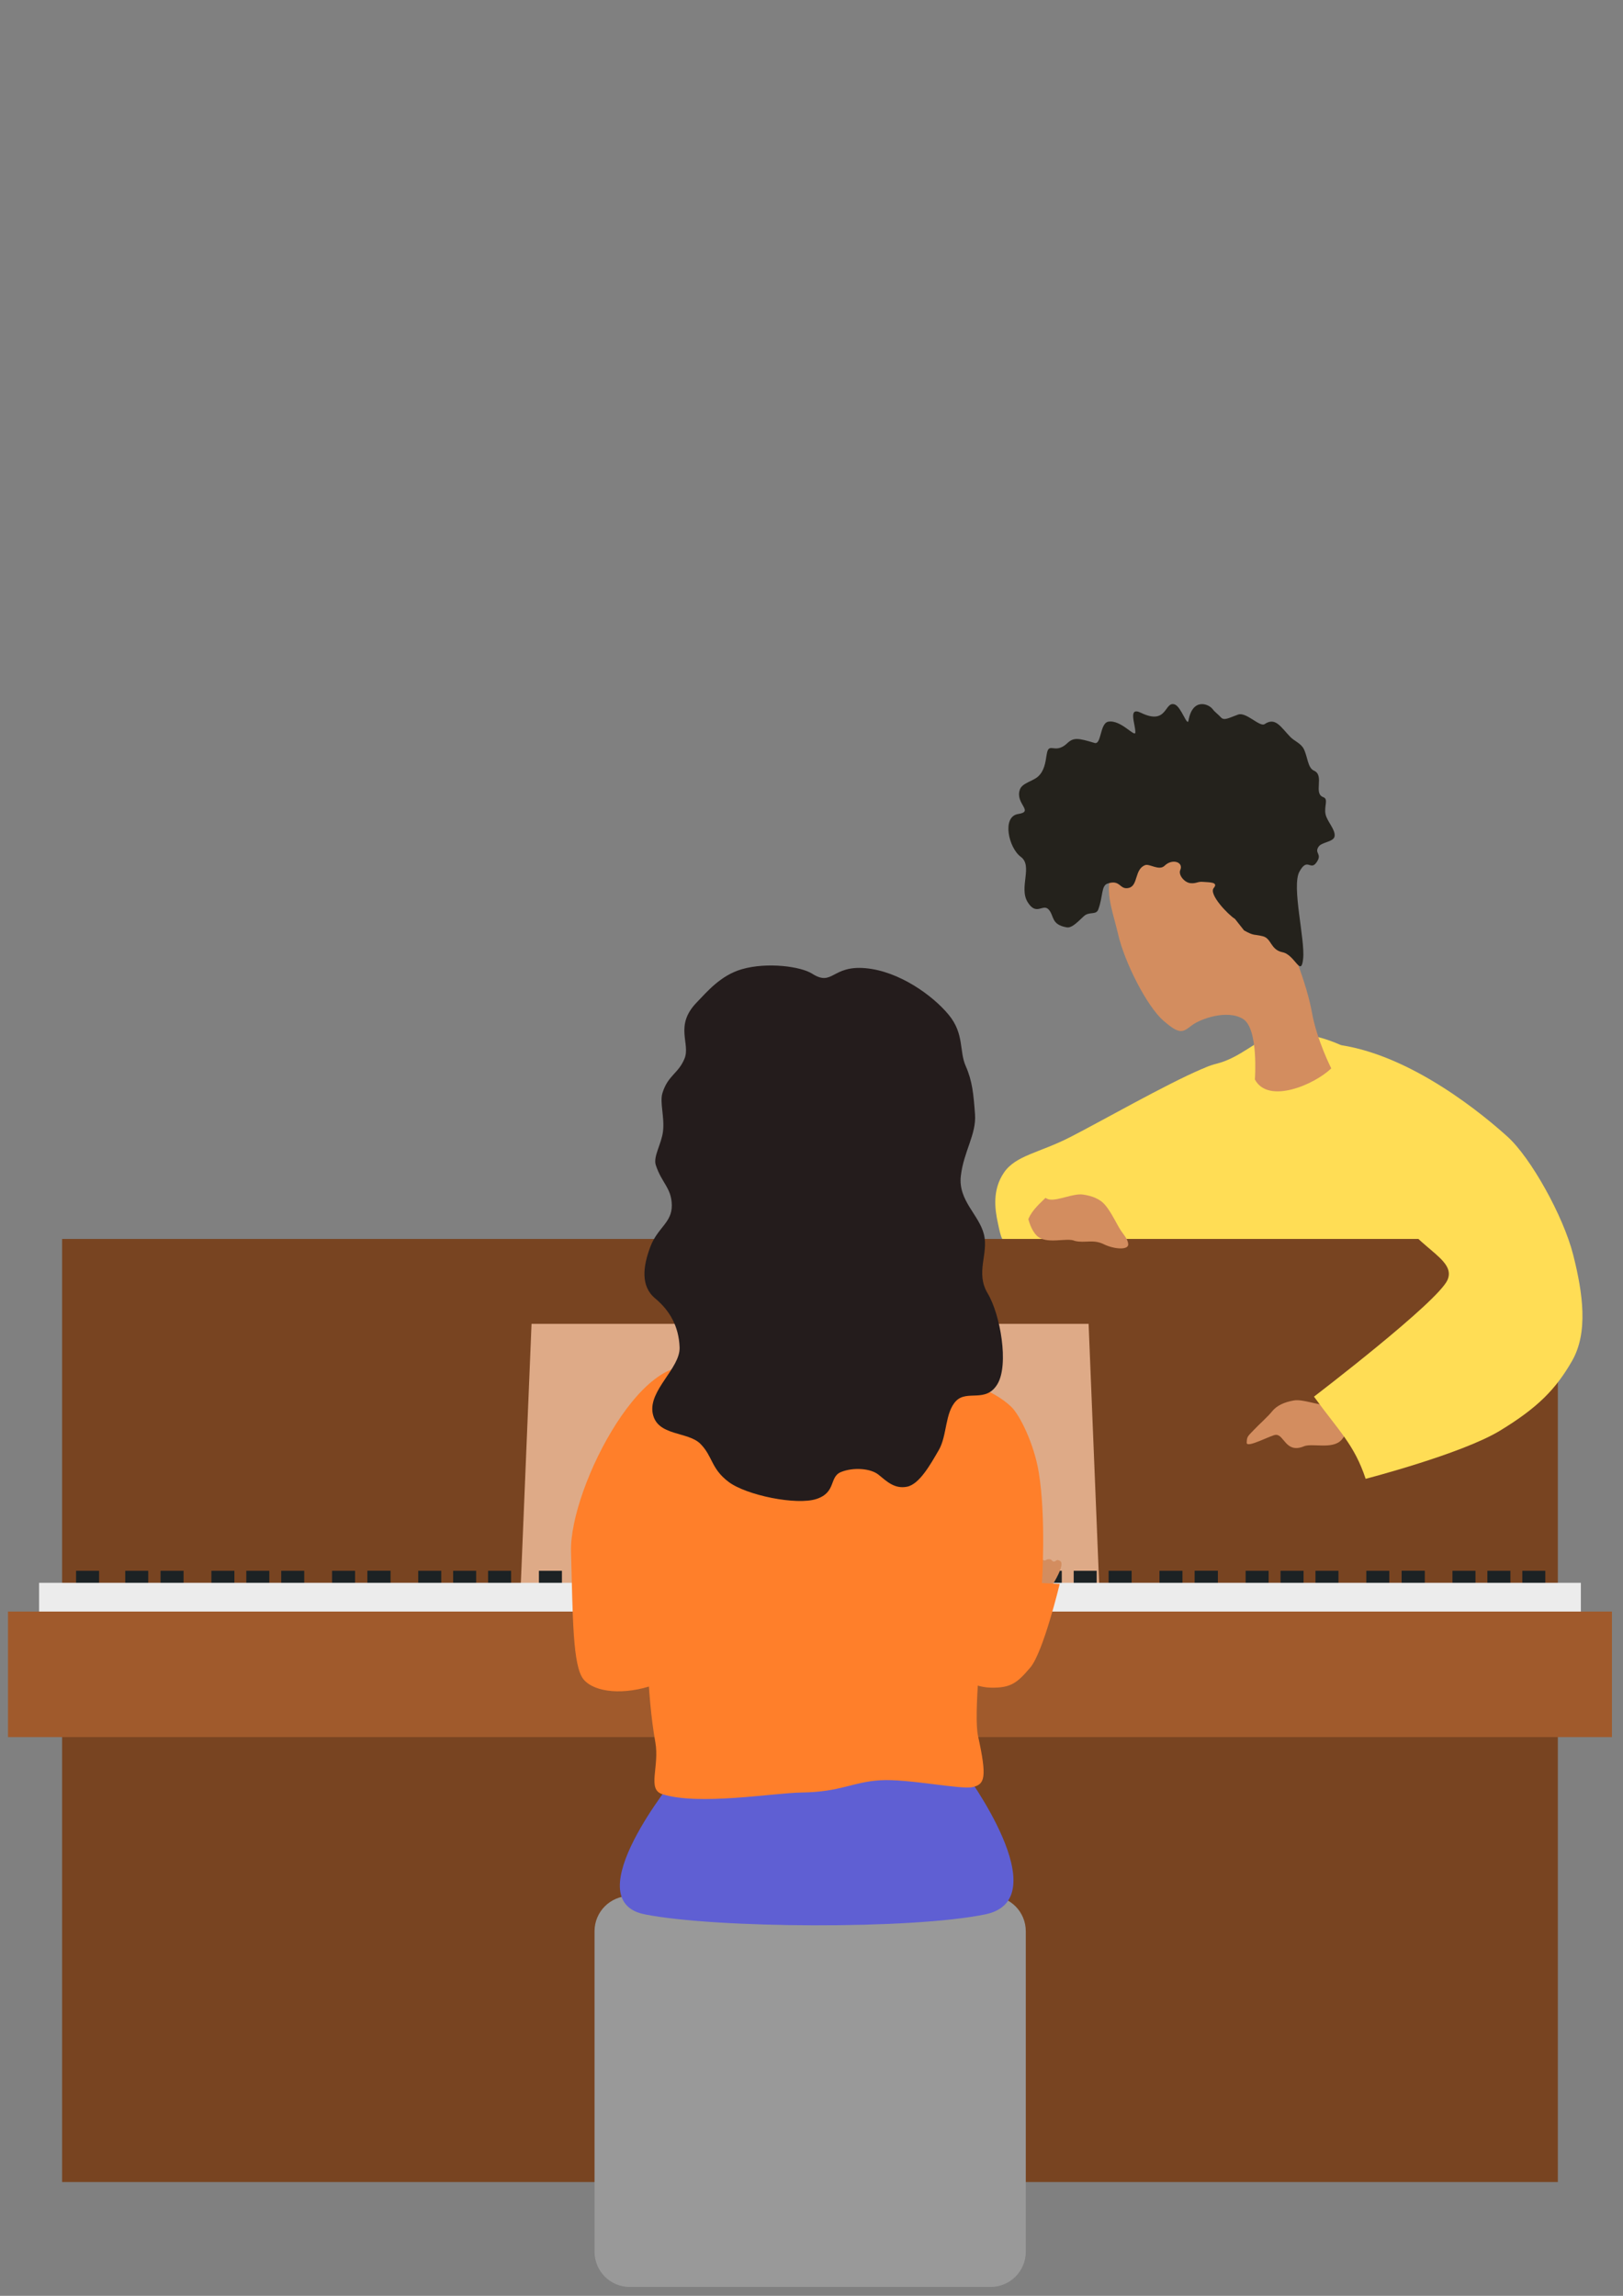 <?xml version="1.0" encoding="UTF-8"?> <svg xmlns="http://www.w3.org/2000/svg" xmlns:xlink="http://www.w3.org/1999/xlink" id="ewyhd06j5f0m1" viewBox="0 0 210 297" shape-rendering="geometricPrecision" text-rendering="geometricPrecision"><rect x="0" y="0" width="210" height="297" fill="#808080" stroke="none"/><style><![CDATA[#ewyhd06j5f0m78_to {animation: ewyhd06j5f0m78_to__to 2500ms linear infinite normal forwards}@keyframes ewyhd06j5f0m78_to__to { 0% {transform: translate(321.596px,139.776px)} 40% {transform: translate(321.596px,139.78px)} 60% {transform: translate(321.596px,137.78px)} 72% {transform: translate(321.596px,142.78px)} 88% {transform: translate(321.596px,139.78px)} 100% {transform: translate(321.596px,139.78px)} }#ewyhd06j5f0m86_tr {animation: ewyhd06j5f0m86_tr__tr 2500ms linear infinite normal forwards}@keyframes ewyhd06j5f0m86_tr__tr { 0% {transform: translate(0px,0px) rotate(0deg)} 40% {transform: translate(0px,0px) rotate(0deg)} 60% {transform: translate(0px,0px) rotate(-0.1deg)} 68% {transform: translate(0px,0px) rotate(0.2deg)} 76% {transform: translate(0px,0px) rotate(0deg)} 100% {transform: translate(0px,0px) rotate(0deg)} }#ewyhd06j5f0m92_to {animation: ewyhd06j5f0m92_to__to 2500ms linear infinite normal forwards}@keyframes ewyhd06j5f0m92_to__to { 0% {transform: translate(303.549px,146.951px)} 72% {transform: translate(303.549px,146.951px)} 84% {transform: translate(303.549px,122.946px)} 92% {transform: translate(297.55px,102.946px)} 100% {transform: translate(297.55px,102.946px)} }#ewyhd06j5f0m92 {animation: ewyhd06j5f0m92_c_o 2500ms linear infinite normal forwards}@keyframes ewyhd06j5f0m92_c_o { 0% {opacity: 0} 72% {opacity: 0} 80% {opacity: 1} 88% {opacity: 0} 100% {opacity: 0} }]]></style><g id="ewyhd06j5f0m2"><path id="ewyhd06j5f0m3" d="M155.436,138.324C150.883,140.258,142.362,145.123,138.406,147.137C134.451,149.151,131.433,149.461,129.908,151.686C128.382,153.912,128.723,156.421,129.108,158.185C129.493,159.949,129.563,160.929,131.358,161.835C133.152,162.74,137.269,161.549,139.106,161.185C140.944,160.82,141.059,162.267,142.876,162.171C144.692,162.075,147.963,159.998,149.705,161.635C151.446,163.272,147.046,168.294,151.504,168.284C155.963,168.273,156.603,149.087,156.603,149.087C156.603,149.087,159.671,136.85,155.436,138.324Z" fill="rgb(255,221,85)" stroke="none" stroke-width="0.099"></path><path id="ewyhd06j5f0m4" d="M191.407,166.837C193.529,175.541,192.689,181.3,190.97,184.106C189.25,186.911,184.329,187.549,180.209,187.685C176.089,187.821,169.034,187.303,165.746,187.732C162.459,188.16,162.449,187.55,160.052,187.496C157.655,187.442,152.368,190.368,150.395,187.792C148.423,185.216,151.785,177.794,151.378,172.369C150.972,166.945,152.22,157.349,151.095,152.291C148.221,141.873,150.059,148.914,149.837,144.187C151.83,141.621,153.386,138.624,157.433,137.602C160.5,136.827,162.59,134.51,164.706,133.998C169.554,132.824,175.726,135.226,182.53,141.362C189.334,147.498,189.285,158.134,191.407,166.837Z" fill="rgb(255,221,85)" stroke="none" stroke-width="0.099"></path><g id="ewyhd06j5f0m5" transform="matrix(0.592 0 0 0.592 321.596 139.776)"><rect id="ewyhd06j5f0m6" width="326.915" height="206.087" rx="0" ry="0" transform="matrix(1 0 0 1 -529.662 34.631)" fill="rgb(120,68,33)" stroke="none" stroke-width="1.462" stroke-linejoin="round" stroke-dasharray="8.769,8.769"></rect><path id="ewyhd06j5f0m7" d="M-427.059,53.185L-305.307,53.185L-302.968,110.808L-429.44,110.808Z" fill="rgb(222,170,135)" stroke="none" stroke-width="1.123" stroke-linejoin="round" stroke-dasharray="6.738,6.738"></path><g id="ewyhd06j5f0m8" transform="matrix(1.92 0 0 1.92 1151.98 -78.284)"><g id="ewyhd06j5f0m9" transform="matrix(1 0 0 1 -1.14 0)"><rect id="ewyhd06j5f0m10" width="2.619" height="2.293" rx="0" ry="0" transform="matrix(1 0 0 1 -867.53 96.58)" fill="rgb(28,34,36)" stroke="none" stroke-width="1.3" stroke-linejoin="round" stroke-dasharray="7.801,7.801"></rect><rect id="ewyhd06j5f0m11" width="2.619" height="2.293" rx="0" ry="0" transform="matrix(1 0 0 1 -863.508 96.58)" fill="rgb(28,34,36)" stroke="none" stroke-width="1.3" stroke-linejoin="round" stroke-dasharray="7.801,7.801"></rect></g><g id="ewyhd06j5f0m12" transform="matrix(1 0 0 1 -1.388 0)"><rect id="ewyhd06j5f0m13" width="2.619" height="2.293" rx="0" ry="0" transform="matrix(1 0 0 1 -857.474 96.58)" fill="rgb(28,34,36)" stroke="none" stroke-width="1.3" stroke-linejoin="round" stroke-dasharray="7.801,7.801"></rect><rect id="ewyhd06j5f0m14" width="2.619" height="2.293" rx="0" ry="0" transform="matrix(1 0 0 1 -853.499 96.58)" fill="rgb(28,34,36)" stroke="none" stroke-width="1.3" stroke-linejoin="round" stroke-dasharray="7.801,7.801"></rect><rect id="ewyhd06j5f0m15" width="2.619" height="2.293" rx="0" ry="0" transform="matrix(1 0 0 1 -849.523 96.58)" fill="rgb(28,34,36)" stroke="none" stroke-width="1.3" stroke-linejoin="round" stroke-dasharray="7.801,7.801"></rect></g><g id="ewyhd06j5f0m16" transform="matrix(1 0 0 1 -1.539 0)"><g id="ewyhd06j5f0m17" transform="matrix(1 0 0 1 23.945 0)"><rect id="ewyhd06j5f0m18" width="2.619" height="2.293" rx="0" ry="0" transform="matrix(1 0 0 1 -867.53 96.58)" fill="rgb(28,34,36)" stroke="none" stroke-width="1.3" stroke-linejoin="round" stroke-dasharray="7.801,7.801"></rect><rect id="ewyhd06j5f0m19" width="2.619" height="2.293" rx="0" ry="0" transform="matrix(1 0 0 1 -863.508 96.58)" fill="rgb(28,34,36)" stroke="none" stroke-width="1.3" stroke-linejoin="round" stroke-dasharray="7.801,7.801"></rect><rect id="ewyhd06j5f0m20" width="2.619" height="2.293" rx="0" ry="0" transform="matrix(1 0 0 1 -863.508 96.58)" fill="rgb(28,34,36)" stroke="none" stroke-width="1.3" stroke-linejoin="round" stroke-dasharray="7.801,7.801"></rect></g></g><g id="ewyhd06j5f0m21" transform="matrix(1 0 0 1 22.159 0)"><rect id="ewyhd06j5f0m22" width="2.619" height="2.293" rx="0" ry="0" transform="matrix(1 0 0 1 -857.474 96.58)" fill="rgb(28,34,36)" stroke="none" stroke-width="1.3" stroke-linejoin="round" stroke-dasharray="7.801,7.801"></rect><rect id="ewyhd06j5f0m23" width="2.619" height="2.293" rx="0" ry="0" transform="matrix(1 0 0 1 -853.499 96.58)" fill="rgb(28,34,36)" stroke="none" stroke-width="1.3" stroke-linejoin="round" stroke-dasharray="7.801,7.801"></rect><rect id="ewyhd06j5f0m24" width="2.619" height="2.293" rx="0" ry="0" transform="matrix(1 0 0 1 -849.523 96.58)" fill="rgb(28,34,36)" stroke="none" stroke-width="1.3" stroke-linejoin="round" stroke-dasharray="7.801,7.801"></rect></g><g id="ewyhd06j5f0m25" transform="matrix(1 0 0 1 -2.22 0)"><g id="ewyhd06j5f0m26" transform="matrix(1 0 0 1 24.228 0)"><g id="ewyhd06j5f0m27" transform="matrix(1 0 0 1 23.945 0)"><rect id="ewyhd06j5f0m28" width="2.619" height="2.293" rx="0" ry="0" transform="matrix(1 0 0 1 -867.53 96.58)" fill="rgb(28,34,36)" stroke="none" stroke-width="1.3" stroke-linejoin="round" stroke-dasharray="7.801,7.801"></rect><rect id="ewyhd06j5f0m29" width="2.619" height="2.293" rx="0" ry="0" transform="matrix(1 0 0 1 -863.508 96.58)" fill="rgb(28,34,36)" stroke="none" stroke-width="1.3" stroke-linejoin="round" stroke-dasharray="7.801,7.801"></rect><rect id="ewyhd06j5f0m30" width="2.619" height="2.293" rx="0" ry="0" transform="matrix(1 0 0 1 -863.508 96.58)" fill="rgb(28,34,36)" stroke="none" stroke-width="1.3" stroke-linejoin="round" stroke-dasharray="7.801,7.801"></rect></g></g></g><g id="ewyhd06j5f0m31" transform="matrix(1 0 0 1 45.705 0)"><rect id="ewyhd06j5f0m32" width="2.619" height="2.293" rx="0" ry="0" transform="matrix(1 0 0 1 -857.474 96.58)" fill="rgb(28,34,36)" stroke="none" stroke-width="1.3" stroke-linejoin="round" stroke-dasharray="7.801,7.801"></rect><rect id="ewyhd06j5f0m33" width="2.619" height="2.293" rx="0" ry="0" transform="matrix(1 0 0 1 -853.499 96.58)" fill="rgb(28,34,36)" stroke="none" stroke-width="1.3" stroke-linejoin="round" stroke-dasharray="7.801,7.801"></rect><rect id="ewyhd06j5f0m34" width="2.619" height="2.293" rx="0" ry="0" transform="matrix(1 0 0 1 -849.523 96.58)" fill="rgb(28,34,36)" stroke="none" stroke-width="1.3" stroke-linejoin="round" stroke-dasharray="7.801,7.801"></rect></g><g id="ewyhd06j5f0m35" transform="matrix(1 0 0 1 21.326 0)"><g id="ewyhd06j5f0m36" transform="matrix(1 0 0 1 24.228 0)"><g id="ewyhd06j5f0m37" transform="matrix(1 0 0 1 23.945 0)"><rect id="ewyhd06j5f0m38" width="2.619" height="2.293" rx="0" ry="0" transform="matrix(1 0 0 1 -867.53 96.58)" fill="rgb(28,34,36)" stroke="none" stroke-width="1.3" stroke-linejoin="round" stroke-dasharray="7.801,7.801"></rect><rect id="ewyhd06j5f0m39" width="2.619" height="2.293" rx="0" ry="0" transform="matrix(1 0 0 1 -863.508 96.58)" fill="rgb(28,34,36)" stroke="none" stroke-width="1.3" stroke-linejoin="round" stroke-dasharray="7.801,7.801"></rect><rect id="ewyhd06j5f0m40" width="2.619" height="2.293" rx="0" ry="0" transform="matrix(1 0 0 1 -863.508 96.58)" fill="rgb(28,34,36)" stroke="none" stroke-width="1.3" stroke-linejoin="round" stroke-dasharray="7.801,7.801"></rect></g></g></g><g id="ewyhd06j5f0m41" transform="matrix(1 0 0 1 69.252 0)"><rect id="ewyhd06j5f0m42" width="2.619" height="2.293" rx="0" ry="0" transform="matrix(1 0 0 1 -857.474 96.58)" fill="rgb(28,34,36)" stroke="none" stroke-width="1.3" stroke-linejoin="round" stroke-dasharray="7.801,7.801"></rect><rect id="ewyhd06j5f0m43" width="2.619" height="2.293" rx="0" ry="0" transform="matrix(1 0 0 1 -853.499 96.58)" fill="rgb(28,34,36)" stroke="none" stroke-width="1.3" stroke-linejoin="round" stroke-dasharray="7.801,7.801"></rect><rect id="ewyhd06j5f0m44" width="2.619" height="2.293" rx="0" ry="0" transform="matrix(1 0 0 1 -849.523 96.58)" fill="rgb(28,34,36)" stroke="none" stroke-width="1.3" stroke-linejoin="round" stroke-dasharray="7.801,7.801"></rect></g><g id="ewyhd06j5f0m45" transform="matrix(1 0 0 1 44.873 0)"><g id="ewyhd06j5f0m46" transform="matrix(1 0 0 1 24.228 0)"><g id="ewyhd06j5f0m47" transform="matrix(1 0 0 1 23.945 0)"><rect id="ewyhd06j5f0m48" width="2.619" height="2.293" rx="0" ry="0" transform="matrix(1 0 0 1 -867.53 96.58)" fill="rgb(28,34,36)" stroke="none" stroke-width="1.3" stroke-linejoin="round" stroke-dasharray="7.801,7.801"></rect><rect id="ewyhd06j5f0m49" width="2.619" height="2.293" rx="0" ry="0" transform="matrix(1 0 0 1 -863.508 96.58)" fill="rgb(28,34,36)" stroke="none" stroke-width="1.3" stroke-linejoin="round" stroke-dasharray="7.801,7.801"></rect><rect id="ewyhd06j5f0m50" width="2.619" height="2.293" rx="0" ry="0" transform="matrix(1 0 0 1 -863.508 96.58)" fill="rgb(28,34,36)" stroke="none" stroke-width="1.3" stroke-linejoin="round" stroke-dasharray="7.801,7.801"></rect></g></g></g><g id="ewyhd06j5f0m51" transform="matrix(1 0 0 1 92.798 0)"><rect id="ewyhd06j5f0m52" width="2.619" height="2.293" rx="0" ry="0" transform="matrix(1 0 0 1 -857.474 96.58)" fill="rgb(28,34,36)" stroke="none" stroke-width="1.3" stroke-linejoin="round" stroke-dasharray="7.801,7.801"></rect><rect id="ewyhd06j5f0m53" width="2.619" height="2.293" rx="0" ry="0" transform="matrix(1 0 0 1 -853.499 96.58)" fill="rgb(28,34,36)" stroke="none" stroke-width="1.3" stroke-linejoin="round" stroke-dasharray="7.801,7.801"></rect><rect id="ewyhd06j5f0m54" width="2.619" height="2.293" rx="0" ry="0" transform="matrix(1 0 0 1 -849.523 96.58)" fill="rgb(28,34,36)" stroke="none" stroke-width="1.3" stroke-linejoin="round" stroke-dasharray="7.801,7.801"></rect></g><g id="ewyhd06j5f0m55" transform="matrix(1 0 0 1 68.419 0)"><g id="ewyhd06j5f0m56" transform="matrix(1 0 0 1 24.228 0)"><g id="ewyhd06j5f0m57" transform="matrix(1 0 0 1 23.945 0)"><rect id="ewyhd06j5f0m58" width="2.619" height="2.293" rx="0" ry="0" transform="matrix(1 0 0 1 -867.53 96.58)" fill="rgb(28,34,36)" stroke="none" stroke-width="1.3" stroke-linejoin="round" stroke-dasharray="7.801,7.801"></rect><rect id="ewyhd06j5f0m59" width="2.619" height="2.293" rx="0" ry="0" transform="matrix(1 0 0 1 -863.508 96.58)" fill="rgb(28,34,36)" stroke="none" stroke-width="1.3" stroke-linejoin="round" stroke-dasharray="7.801,7.801"></rect><rect id="ewyhd06j5f0m60" width="2.619" height="2.293" rx="0" ry="0" transform="matrix(1 0 0 1 -863.508 96.58)" fill="rgb(28,34,36)" stroke="none" stroke-width="1.3" stroke-linejoin="round" stroke-dasharray="7.801,7.801"></rect></g></g></g><g id="ewyhd06j5f0m61" transform="matrix(1 0 0 1 116.345 0)"><rect id="ewyhd06j5f0m62" width="2.619" height="2.293" rx="0" ry="0" transform="matrix(1 0 0 1 -857.474 96.58)" fill="rgb(28,34,36)" stroke="none" stroke-width="1.3" stroke-linejoin="round" stroke-dasharray="7.801,7.801"></rect><rect id="ewyhd06j5f0m63" width="2.619" height="2.293" rx="0" ry="0" transform="matrix(1 0 0 1 -853.499 96.58)" fill="rgb(28,34,36)" stroke="none" stroke-width="1.3" stroke-linejoin="round" stroke-dasharray="7.801,7.801"></rect><rect id="ewyhd06j5f0m64" width="2.619" height="2.293" rx="0" ry="0" transform="matrix(1 0 0 1 -849.523 96.58)" fill="rgb(28,34,36)" stroke="none" stroke-width="1.3" stroke-linejoin="round" stroke-dasharray="7.801,7.801"></rect></g><g id="ewyhd06j5f0m65" transform="matrix(1 0 0 1 91.966 0)"><g id="ewyhd06j5f0m66" transform="matrix(1 0 0 1 24.228 0)"><g id="ewyhd06j5f0m67" transform="matrix(1 0 0 1 23.945 0)"><rect id="ewyhd06j5f0m68" width="2.619" height="2.293" rx="0" ry="0" transform="matrix(1 0 0 1 -867.53 96.58)" fill="rgb(28,34,36)" stroke="none" stroke-width="1.3" stroke-linejoin="round" stroke-dasharray="7.801,7.801"></rect><rect id="ewyhd06j5f0m69" width="2.619" height="2.293" rx="0" ry="0" transform="matrix(1 0 0 1 -863.508 96.58)" fill="rgb(28,34,36)" stroke="none" stroke-width="1.3" stroke-linejoin="round" stroke-dasharray="7.801,7.801"></rect><rect id="ewyhd06j5f0m70" width="2.619" height="2.293" rx="0" ry="0" transform="matrix(1 0 0 1 -863.508 96.58)" fill="rgb(28,34,36)" stroke="none" stroke-width="1.3" stroke-linejoin="round" stroke-dasharray="7.801,7.801"></rect></g></g></g><g id="ewyhd06j5f0m71" transform="matrix(1 0 0 1 139.891 0)"><rect id="ewyhd06j5f0m72" width="2.619" height="2.293" rx="0" ry="0" transform="matrix(1 0 0 1 -857.474 96.58)" fill="rgb(28,34,36)" stroke="none" stroke-width="1.3" stroke-linejoin="round" stroke-dasharray="7.801,7.801"></rect><rect id="ewyhd06j5f0m73" width="2.619" height="2.293" rx="0" ry="0" transform="matrix(1 0 0 1 -853.499 96.58)" fill="rgb(28,34,36)" stroke="none" stroke-width="1.3" stroke-linejoin="round" stroke-dasharray="7.801,7.801"></rect><rect id="ewyhd06j5f0m74" width="2.619" height="2.293" rx="0" ry="0" transform="matrix(1 0 0 1 -849.523 96.58)" fill="rgb(28,34,36)" stroke="none" stroke-width="1.3" stroke-linejoin="round" stroke-dasharray="7.801,7.801"></rect></g><rect id="ewyhd06j5f0m75" width="2.619" height="2.293" rx="0" ry="0" transform="matrix(1 0 0 1 -874.265 96.58)" fill="rgb(28,34,36)" stroke="none" stroke-width="1.3" stroke-linejoin="round" stroke-dasharray="7.801,7.801"></rect></g><rect id="ewyhd06j5f0m76" width="336.974" height="20.477" rx="0" ry="0" transform="matrix(1 0 0 1 -534.691 109.776)" fill="rgb(236,236,236)" stroke="none" stroke-width="2.124" stroke-linejoin="round" stroke-dasharray="12.743,12.743"></rect><rect id="ewyhd06j5f0m77" width="350.566" height="27.435" rx="0" ry="0" transform="matrix(1 0 0 1 -541.487 116.056)" fill="rgb(160,90,44)" stroke="none" stroke-width="1.719" stroke-linejoin="round" stroke-dasharray="10.313,10.313"></rect></g><g id="ewyhd06j5f0m78_to" transform="translate(321.596,139.776)"><g id="ewyhd06j5f0m78" transform="scale(0.592,0.592) translate(0,0)"><path id="ewyhd06j5f0m79" d="M-317.54,107.777C-317.54,107.777,-318.611,107.295,-317.688,105.478C-316.765,103.66,-316.012,104.366,-315.137,104.84C-314.692,105.081,-314.583,104.55,-313.888,104.618C-313.239,104.682,-313.397,105.093,-312.901,105.134C-312.419,105.174,-312.36,104.429,-311.491,105.034C-310.386,105.801,-313.147,110.143,-313.147,110.143L-318.216,112.847L-319.343,108.566Z" fill="rgb(211,141,95)" stroke="none" stroke-width="0.319"></path><path id="ewyhd06j5f0m80" d="M-333.11,65.754C-333.11,65.754,-326.339,67.327,-322.185,71.337C-320.391,73.068,-317.243,79.294,-316.202,85.624C-314.561,95.596,-315.501,109.83,-315.501,109.83L-311.623,110.017C-311.623,110.017,-315.202,124.934,-318.045,128.279C-320.888,131.624,-322.279,132.789,-326.721,132.683C-331.162,132.577,-334.65,129.548,-334.65,129.548Z" fill="rgb(255,127,42)" stroke="none" stroke-width="0.265"></path></g></g><path id="ewyhd06j5f0m81" d="M91.19,177.593C83.977,172.607,73.649,192.375,73.885,200.736C74.121,209.097,74.074,215.589,75.533,217.286C76.992,218.983,80.791,219.317,84.656,217.959C88.522,216.602,91.19,199.742,91.19,199.742Z" fill="rgb(255,127,42)" stroke="none" stroke-width="0.157"></path><path id="ewyhd06j5f0m82" d="M81.494,245.275L128.159,245.275C130.69,245.275,132.727,247.313,132.727,249.844L132.727,291.287C132.727,293.818,130.69,295.855,128.159,295.855L81.494,295.855C78.963,295.855,76.926,293.818,76.926,291.287L76.926,249.844C76.926,247.313,78.963,245.275,81.494,245.275Z" fill="rgb(153,153,153)" stroke="none" stroke-width="1.09" stroke-linecap="round" stroke-linejoin="round"></path><path id="ewyhd06j5f0m83" d="M87.45,229.833C87.45,229.833,74.314,245.83,83.412,247.648C92.511,249.466,117.986,249.626,127.506,247.648C137.026,245.671,124.787,229.2,124.787,229.2Z" fill="rgb(95,95,211)" stroke="none" stroke-width="0.157"></path><path id="ewyhd06j5f0m84" d="M84.79,225.359C85.361,228.531,83.702,231.464,85.674,232.097C90.405,233.617,100.028,231.943,103.746,231.89C108.802,231.817,110.271,230.537,113.871,230.307C117.471,230.078,124.344,231.554,125.877,231.183C127.41,230.813,127.74,230.005,126.551,224.597C125.363,219.19,130.646,188.137,125.578,180.156C120.51,172.175,120.656,175.63,114.415,174.402C108.174,173.175,97.977,172.824,93.16,175.521C88.343,178.217,89.559,171.66,86.671,180.219C83.783,188.778,82.635,213.38,84.79,225.359Z" fill="rgb(255,127,42)" stroke="none" stroke-width="0.157"></path><path id="ewyhd06j5f0m85" d="M105.083,125.962C103.616,125.028,99.293,124.433,95.995,125.381C93.246,126.171,91.48,128.304,90.148,129.68C87.217,132.707,89.377,135,88.566,136.957C87.755,138.915,86.436,139.089,85.718,141.387C85.338,142.602,86.001,144.485,85.789,146.336C85.6,147.987,84.492,149.613,84.853,150.72C85.62,153.067,86.899,153.676,86.924,155.933C86.95,158.19,85.079,158.8,84.136,161.321C83.193,163.843,82.87,166.384,84.769,167.966C86.667,169.548,87.829,171.58,87.933,174.294C88.037,177.009,83.882,179.846,84.452,182.837C85.023,185.829,89.013,185.143,90.634,186.791C92.254,188.44,91.97,189.957,94.261,191.697C96.553,193.437,103.072,194.768,105.652,193.912C108.232,193.056,107.259,191.066,108.816,190.431C110.374,189.796,112.641,189.933,113.686,190.787C114.732,191.641,115.755,192.649,117.359,192.33C118.964,192.01,120.387,189.456,121.473,187.584C122.558,185.711,122.252,182.77,123.688,181.255C125.123,179.74,127.569,181.561,129.067,179.04C130.565,176.52,129.433,170.049,127.801,167.333C126.169,164.618,127.942,162.21,127.309,159.677C126.675,157.143,123.963,155.305,124.32,152.145C124.678,148.986,126.351,146.74,126.157,144.144C125.962,141.547,125.818,139.859,124.953,137.907C124.088,135.954,124.793,133.743,122.738,131.262C120.684,128.781,116.347,125.638,111.98,125.25C107.614,124.863,107.771,127.674,105.083,125.962Z" fill="rgb(36,28,28)" stroke="none" stroke-width="0.157"></path><g id="ewyhd06j5f0m86_tr" transform="translate(0,0) rotate(0)"><path id="ewyhd06j5f0m86" d="M173.564,186.288C172.357,187.585,169.66,186.605,168.616,187.142C166.368,187.998,166.155,185.611,165.111,185.619C164.6,185.568,161.272,187.428,161.311,186.633C161.35,185.839,161.392,185.869,162.205,185.015C163.018,184.161,164.005,183.319,164.603,182.575C165.202,181.831,166.178,181.385,167.402,181.173C168.626,180.962,170.544,181.853,171.692,181.7C172.839,181.547,173.021,179.888,174.121,180.709C175.22,181.529,174.772,184.992,173.564,186.288Z" transform="translate(0,0)" fill="rgb(211,141,95)" stroke="none" stroke-width="0.099"></path></g><path id="ewyhd06j5f0m87" d="M173.491,135.203C182.893,136.649,192.084,144.358,195.07,147.059C198.056,149.761,202.276,157.292,203.554,162.33C204.832,167.368,205.506,172.393,203.413,176.046C201.32,179.699,199.009,182.082,194.075,185.085C189.14,188.088,176.702,191.309,176.702,191.309C175.225,186.859,173.239,185.129,170.016,180.678C170.016,180.678,186.023,168.46,187.293,165.582C188.564,162.704,182.615,161.276,180.436,156.109C178.256,150.941,173.491,135.203,173.491,135.203Z" fill="rgb(255,221,85)" stroke="none" stroke-width="0.099"></path><path id="ewyhd06j5f0m88" d="M164.87,118.043C166.923,121.49,169.123,127.445,169.754,130.994C170.384,134.543,172.252,138.212,172.252,138.212C170.095,140.296,164.097,142.9,162.37,139.648C162.37,139.648,162.868,133.058,160.83,131.813C158.792,130.568,155.339,131.78,154.183,132.666C153.028,133.552,152.652,133.897,150.511,132.019C148.37,130.142,145.499,124.456,144.672,120.863C143.845,117.271,142.336,114.088,144.956,111.34C147.576,108.591,154.549,108.825,158.17,110.311C161.791,111.798,162.816,114.597,164.87,118.043Z" fill="rgb(211,141,95)" stroke="none" stroke-width="0.102"></path><path id="ewyhd06j5f0m89" d="M134.118,159.823C135.361,161.085,138.03,160.03,139.088,160.537C140.385,160.838,141.444,160.287,142.811,160.957C144.177,161.627,146.041,161.745,145.979,160.952C145.918,160.159,145.297,159.732,144.693,158.634C144.089,157.536,143.59,156.587,142.971,155.859C142.352,155.132,141.364,154.714,140.134,154.537C138.905,154.36,137.012,155.305,135.861,155.184C134.71,155.063,134.481,153.41,133.405,154.261C132.329,155.112,132.875,158.561,134.118,159.823Z" fill="rgb(211,141,95)" stroke="none" stroke-width="0.099"></path><path id="ewyhd06j5f0m90" d="M136.746,153.506C134.575,155.838,132.38,156.99,132.846,159.902L129.791,158.49L133.268,152.587Z" fill="rgb(255,221,85)" stroke="none" stroke-width="0.114"></path><path id="ewyhd06j5f0m91" d="M160.969,120.365C162.307,121.115,162.243,120.829,163.392,121.117C164.542,121.404,164.365,122.868,165.961,123.192C167.556,123.515,168.343,126.516,168.614,124.022C168.884,121.528,167.095,114.662,168.131,112.764C169.167,110.867,169.537,112.67,170.316,111.604C171.171,110.434,170.006,110.426,170.614,109.529C171.027,108.919,172.57,108.93,172.683,108.185C172.814,107.326,171.711,106.273,171.517,105.344C171.295,104.282,171.928,103.383,171.219,103.126C169.89,102.645,171.423,100.312,170.016,99.699C169.199,99.344,169.203,97.907,168.699,96.895C168.335,96.163,167.473,95.868,166.959,95.339C165.735,94.078,165.037,92.719,163.637,93.671C163,94.104,161.247,92.057,160.189,92.444C158.92,92.909,158.382,93.261,157.961,92.792C157.573,92.36,157.194,92.131,156.923,91.76C156.408,91.051,154.312,90.221,153.78,93.209C153.628,94.068,152.834,91.435,152.008,91.135C150.639,90.637,151.105,93.899,147.624,92.21C145.887,91.368,146.928,93.731,146.903,94.741C146.885,95.482,145.028,93.063,143.4,93.361C142.295,93.563,142.53,96.386,141.624,96.112C139.526,95.476,138.906,95.38,138.106,96.137C136.444,97.71,135.702,95.805,135.423,97.652C135.271,98.662,135.113,99.754,134.29,100.477C133.609,101.076,132.262,101.296,131.964,102.134C131.305,103.984,133.868,104.979,131.737,105.306C129.606,105.634,130.491,109.679,132.082,110.847C133.673,112.015,131.815,114.801,132.953,116.679C134.092,118.557,134.923,116.856,135.674,117.651C136.424,118.445,135.957,119.605,138.006,119.966C138.627,120.075,139.238,119.47,140.228,118.534C140.926,117.874,141.822,118.419,142.104,117.661C142.74,115.947,142.472,114.592,143.297,114.308C145.007,113.72,144.837,115.17,146.065,114.863C147.293,114.557,146.77,112.423,148.189,111.912C148.738,111.714,149.982,112.686,150.685,111.998C151.677,111.025,153.172,111.521,152.715,112.554C152.437,113.185,153.255,114.175,154.03,114.251C154.806,114.327,154.957,114.012,155.677,114.085C156.398,114.157,157.719,114.074,157.042,114.884C156.365,115.693,158.925,118.345,159.794,118.877Z" fill="rgb(36,34,28)" stroke="none" stroke-width="0.188"></path><g id="ewyhd06j5f0m92_to" transform="translate(303.549,146.951)"><g id="ewyhd06j5f0m92" transform="scale(0.516,0.516) translate(0,0)" opacity="0"><circle id="ewyhd06j5f0m93" r="4.904" transform="matrix(1 0 0 1 -448.737 17.915)" fill="rgb(0,0,0)" stroke="none" stroke-width="0.626" stroke-linejoin="round" stroke-dasharray="3.758,3.758"></circle><rect id="ewyhd06j5f0m94" width="3.6" height="22.443" rx="0" ry="0" transform="matrix(1 0 0 1 -447.432 -4.527)" fill="rgb(0,0,0)" stroke="none" stroke-width="0.782" stroke-linejoin="round" stroke-dasharray="4.692,4.692"></rect></g></g></g></svg> 